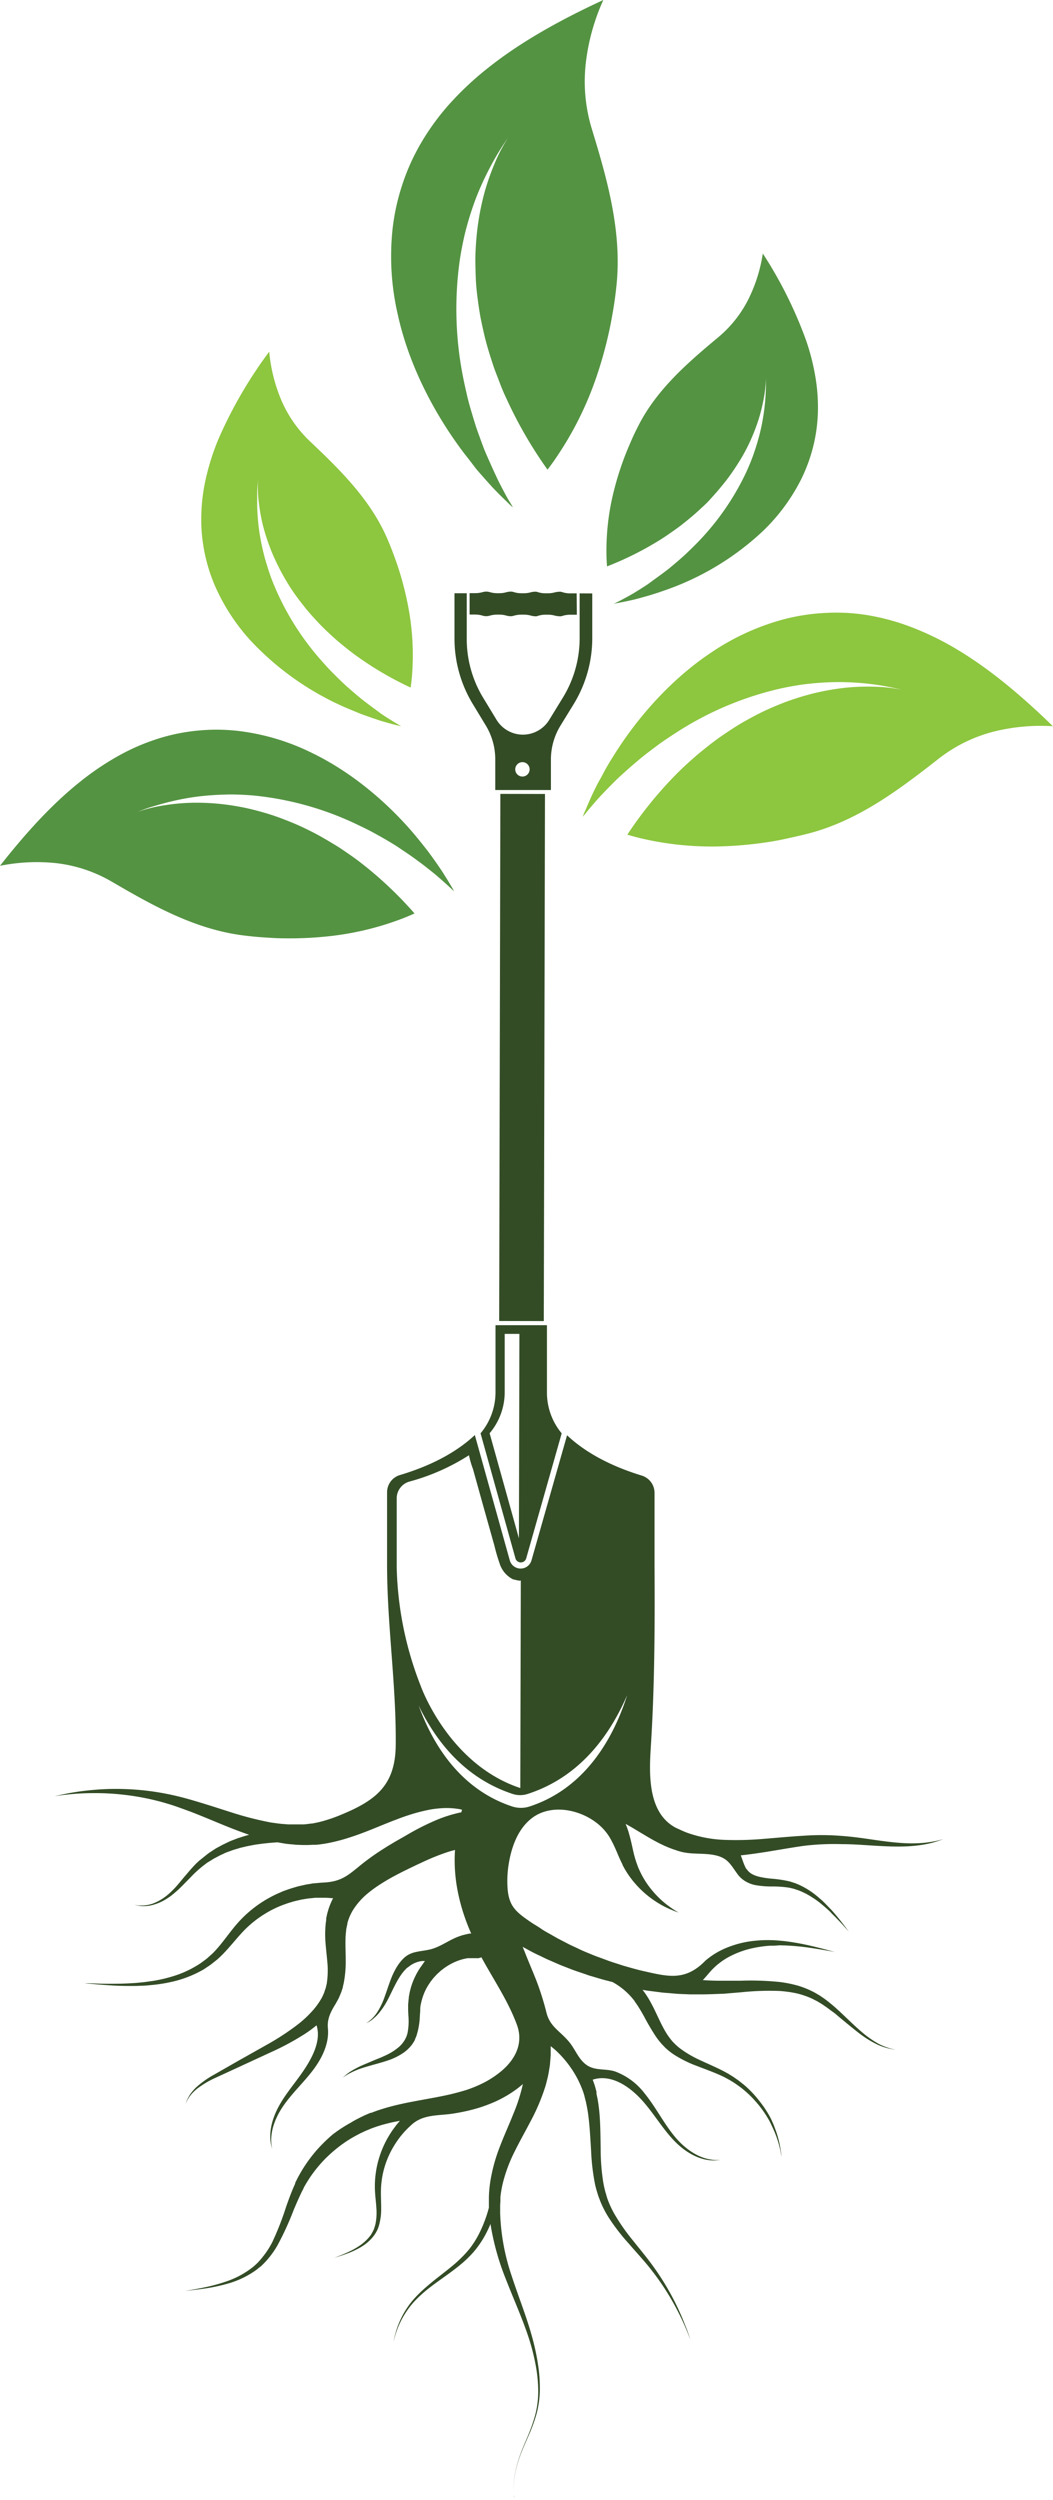 <svg xmlns="http://www.w3.org/2000/svg" viewBox="0 0 257.71 611.37"><defs><style>.cls-1{fill:#549342;}.cls-2{fill:#8dc63f;}.cls-3{fill:#334c26;}</style></defs><g id="Слой_2" data-name="Слой 2"><g id="Layer_1" data-name="Layer 1"><path class="cls-1" d="M125.55,124.07s-.13-.19-.35-.57l-1-1.67c-.4-.73-.89-1.62-1.43-2.67-.27-.53-.56-1.08-.86-1.68l-.9-1.93c-.63-1.36-1.29-2.85-2-4.46s-1.31-3.4-2-5.26c-.16-.46-.33-.93-.49-1.41s-.31-1-.46-1.47c-.31-1-.61-2-.9-3s-.59-2.09-.84-3.18-.51-2.21-.74-3.33a85.52,85.52,0,0,1-1.07-29.7c.19-1.3.42-2.59.68-3.88s.54-2.58.89-3.88a75.77,75.77,0,0,1,2.46-7.66,71.94,71.94,0,0,1,3.44-7.48c.65-1.23,1.33-2.44,2.06-3.64s1.52-2.39,2.35-3.57l.1-.16-.1.16a38.71,38.71,0,0,0-3.43,6.59,58.59,58.59,0,0,0-2.39,6.88,64.52,64.52,0,0,0-1.78,9.25c-.2,1.73-.34,3.57-.42,5.51s0,4,.07,6.09.34,4.34.67,6.65c.17,1.15.35,2.35.59,3.54s.51,2.4.8,3.65c.58,2.5,1.36,5,2.25,7.69.44,1.33,1,2.64,1.5,4s1.1,2.75,1.75,4.12a105.13,105.13,0,0,0,10,17.26c.69-.91,1.37-1.83,2-2.77a81.85,81.85,0,0,0,10-20,100.3,100.3,0,0,0,3.06-11c.42-1.87.75-3.73,1.07-5.65s.56-3.82.76-5.73c1.35-13.26-2.34-26.07-6.09-38.33A39.7,39.7,0,0,1,143.42,15a51.43,51.43,0,0,1,4.24-15C136.6,5.1,127.37,10.39,120,16.17a76.25,76.25,0,0,0-9.76,9,59.17,59.17,0,0,0-7.13,9.69A54.49,54.49,0,0,0,100.45,40c-.76,1.71-1.43,3.43-2,5.18a53.35,53.35,0,0,0-2.35,10.61,63.12,63.12,0,0,0,1.25,21.13c3,13.69,10.06,25.86,16.41,34.16.79,1,1.57,2,2.32,3s1.5,1.79,2.2,2.59,1.38,1.56,2,2.24,1.23,1.29,1.77,1.84c1.09,1.1,2,1.95,2.57,2.52S125.55,124.07,125.55,124.07Z"/><path class="cls-2" d="M142.66,199.75s.12-.18.38-.49.63-.79,1.13-1.38,1.11-1.31,1.84-2.14c.37-.41.75-.84,1.18-1.3l1.37-1.43c1-1,2-2.06,3.22-3.18s2.51-2.27,3.91-3.45l1.06-.9,1.12-.89c.76-.6,1.55-1.19,2.35-1.79s1.62-1.21,2.48-1.79,1.75-1.17,2.65-1.75a79.33,79.33,0,0,1,25.42-10.82c1.19-.27,2.39-.5,3.59-.71s2.42-.38,3.66-.51a68.83,68.83,0,0,1,7.47-.41,65.74,65.74,0,0,1,7.65.48c1.27.16,2.55.35,3.84.59s2.58.52,3.88.84l.17,0-.17,0a36.57,36.57,0,0,0-6.87-.78,52.74,52.74,0,0,0-6.76.22,59.49,59.49,0,0,0-8.62,1.53c-1.57.41-3.21.89-4.93,1.48s-3.43,1.28-5.25,2.08-3.66,1.74-5.56,2.8c-.94.53-1.92,1.08-2.87,1.69s-1.92,1.24-2.9,1.91c-2,1.34-3.91,2.86-5.93,4.51-1,.83-2,1.72-3,2.63s-2,1.88-3,2.89a98,98,0,0,0-11.64,14.44c1,.3,2,.58,3.08.84a76,76,0,0,0,20.66,2,94.73,94.73,0,0,0,10.56-1c1.77-.26,3.49-.6,5.26-1s3.5-.78,5.23-1.24c12-3.24,21.85-10.71,31.25-18.05a36.67,36.67,0,0,1,13.71-6.77,47.75,47.75,0,0,1,14.4-1.3c-8.11-7.91-15.77-14.16-23.25-18.65a70.63,70.63,0,0,0-11.09-5.47,55.41,55.41,0,0,0-10.79-3,48.45,48.45,0,0,0-5.28-.59,49.56,49.56,0,0,0-5.17,0,50.18,50.18,0,0,0-10,1.49,58.67,58.67,0,0,0-17.92,8.12c-10.87,7.2-19.1,17.34-24.19,25.62q-1,1.56-1.8,3c-.55,1-1,1.9-1.51,2.78s-.9,1.71-1.28,2.48-.71,1.5-1,2.15c-.59,1.31-1,2.35-1.33,3.06S142.66,199.75,142.66,199.75Z"/><path class="cls-1" d="M111.13,218s-.14-.15-.42-.41l-1.24-1.16c-.55-.49-1.22-1.09-2-1.77-.39-.34-.81-.71-1.27-1.08l-1.47-1.17c-1-.81-2.19-1.68-3.44-2.59S98.63,208,97.17,207l-1.12-.7-1.17-.7c-.79-.46-1.6-.93-2.44-1.39s-1.67-.93-2.56-1.37-1.79-.88-2.71-1.31a75.75,75.75,0,0,0-25.31-7c-1.15-.09-2.31-.16-3.47-.2s-2.33-.06-3.51,0a67.68,67.68,0,0,0-7.09.55,63.8,63.8,0,0,0-7.13,1.43c-1.19.31-2.37.66-3.54,1s-2.37.82-3.55,1.29l-.16.06.16-.06a34.38,34.38,0,0,1,6.36-1.61,49.45,49.45,0,0,1,6.4-.65,55.71,55.71,0,0,1,8.31.35c1.53.18,3.14.43,4.82.76s3.4.78,5.22,1.3,3.66,1.17,5.58,1.93c.95.38,1.95.78,2.92,1.22s2,.93,3,1.44c2,1,4,2.19,6.15,3.49,1.06.65,2.08,1.37,3.14,2.1s2.14,1.51,3.19,2.34a93.86,93.86,0,0,1,12.79,12.12c-.92.41-1.85.81-2.79,1.18a71.89,71.89,0,0,1-19.2,4.5,88.68,88.68,0,0,1-10.07.4c-1.7,0-3.36-.13-5.07-.24s-3.4-.29-5.09-.51c-11.67-1.54-21.93-7.31-31.7-13a34.83,34.83,0,0,0-13.77-4.63A45.38,45.38,0,0,0,0,211.74c6.64-8.47,13.05-15.33,19.53-20.5a67.72,67.72,0,0,1,9.75-6.56,52.23,52.23,0,0,1,9.78-4.15A46.82,46.82,0,0,1,44,179.3a47.67,47.67,0,0,1,4.86-.67,46.49,46.49,0,0,1,9.59.14,55.47,55.47,0,0,1,17.91,5.37c11.15,5.4,20.18,13.9,26,21.05.73.9,1.42,1.77,2.07,2.6s1.23,1.65,1.78,2.42,1.06,1.5,1.52,2.18.86,1.31,1.22,1.89c.73,1.16,1.28,2.08,1.65,2.72S111.13,218,111.13,218Z"/><path class="cls-1" d="M150.17,147.7l.44-.22,1.26-.64c.55-.29,1.21-.65,2-1.08l1.21-.69,1.34-.83c.93-.58,2-1.24,3-2s2.19-1.57,3.34-2.46l.88-.67.88-.73c.59-.49,1.19-1,1.79-1.52s1.2-1.05,1.8-1.63,1.21-1.15,1.81-1.76a63.36,63.36,0,0,0,12.68-17.92c.4-.88.79-1.78,1.15-2.68s.7-1.81,1-2.76a52.68,52.68,0,0,0,1.58-5.73,54.24,54.24,0,0,0,.91-6c.09-1,.15-2,.19-3.08s0-2.1,0-3.16v0a28.15,28.15,0,0,1-.54,5.47,43,43,0,0,1-1.31,5.21,47.9,47.9,0,0,1-2.64,6.45c-.58,1.15-1.23,2.34-2,3.57s-1.58,2.46-2.51,3.73-2,2.55-3.1,3.85c-.58.64-1.17,1.31-1.8,2s-1.29,1.28-2,1.93c-1.37,1.31-2.88,2.56-4.5,3.84-.81.65-1.67,1.25-2.55,1.87s-1.79,1.25-2.75,1.85a78.1,78.1,0,0,1-13.17,6.61c-.06-.84-.11-1.68-.13-2.53a59.81,59.81,0,0,1,1.92-16.38,73.44,73.44,0,0,1,2.55-8c.51-1.33,1.06-2.61,1.63-3.93s1.2-2.59,1.85-3.85c4.53-8.74,12-15.17,19.27-21.24A29.07,29.07,0,0,0,183.25,73a37.89,37.89,0,0,0,3.44-11,103.43,103.43,0,0,1,10.58,21.21,55.31,55.31,0,0,1,2.38,9.53,44.22,44.22,0,0,1,.49,8.88,40.89,40.89,0,0,1-.43,4.2c-.22,1.36-.5,2.7-.85,4a40.09,40.09,0,0,1-2.84,7.51,46.57,46.57,0,0,1-9.32,12.56,67,67,0,0,1-24,14.48c-.91.32-1.79.62-2.64.89s-1.65.5-2.41.71-1.47.41-2.14.58-1.28.3-1.84.42c-1.11.24-2,.41-2.6.52S150.17,147.7,150.17,147.7Z"/><path class="cls-2" d="M98.25,177.63a4,4,0,0,1-.45-.25l-1.27-.75c-.55-.34-1.22-.76-2-1.25l-1.22-.8-1.34-1c-.93-.68-1.94-1.43-3-2.25s-2.18-1.78-3.32-2.78l-.87-.76-.87-.81c-.58-.55-1.17-1.12-1.76-1.71s-1.18-1.17-1.77-1.81-1.18-1.29-1.76-1.95a65.86,65.86,0,0,1-12-19.52c-.36-.94-.7-1.89-1-2.86s-.61-1.93-.88-2.94a58.86,58.86,0,0,1-1.26-6.07,55.32,55.32,0,0,1-.54-6.33c0-1.07,0-2.14,0-3.22s.11-2.19.22-3.29v0a29.38,29.38,0,0,0,.2,5.72,45.57,45.57,0,0,0,1,5.53,50.24,50.24,0,0,0,2.32,6.88c.53,1.24,1.13,2.52,1.82,3.85S70,142,70.86,143.37s1.88,2.78,3,4.21c.55.7,1.13,1.44,1.74,2.15s1.26,1.42,1.93,2.14c1.34,1.46,2.82,2.86,4.43,4.3.8.73,1.65,1.41,2.53,2.12s1.78,1.42,2.74,2.1a81,81,0,0,0,13.27,7.76c.13-.87.23-1.75.31-2.63a63.08,63.08,0,0,0-.91-17.19,76.65,76.65,0,0,0-2.13-8.54c-.44-1.41-.92-2.79-1.44-4.19s-1.07-2.78-1.67-4.14c-4.13-9.4-11.48-16.6-18.66-23.4a30.32,30.32,0,0,1-7.24-10.41A39.67,39.67,0,0,1,65.89,86a107.88,107.88,0,0,0-12.43,21.38,58.82,58.82,0,0,0-3.11,9.77,44.69,44.69,0,0,0-1.09,9.21,40.08,40.08,0,0,0,.16,4.41c.14,1.43.35,2.85.62,4.24a41.56,41.56,0,0,0,2.46,8,48.77,48.77,0,0,0,8.88,13.7,69.93,69.93,0,0,0,24,16.67l2.68,1.11c.86.33,1.69.62,2.47.89s1.51.52,2.19.75,1.32.39,1.89.56c1.14.32,2,.56,2.68.71S98.25,177.63,98.25,177.63Z"/><path class="cls-3" d="M141.13,145.11h-1.76a6.36,6.36,0,0,1-1.88-.34,1.42,1.42,0,0,0-.46-.06,5.55,5.55,0,0,0-1.33.18,6.3,6.3,0,0,1-1.56.2h-.78a6,6,0,0,1-1.88-.33,1.42,1.42,0,0,0-.46-.06,4.41,4.41,0,0,0-1.11.15,6.13,6.13,0,0,1-1.71.23h-.61a6.11,6.11,0,0,1-1.94-.31,2.41,2.41,0,0,0-.64-.09,4.44,4.44,0,0,0-1.11.16,6.13,6.13,0,0,1-1.71.23h-.5a6.42,6.42,0,0,1-1.85-.27,3,3,0,0,0-1.68,0,6.78,6.78,0,0,1-1.85.26h-1.38v5.23h1.38a6.85,6.85,0,0,1,1.85.28,2.84,2.84,0,0,0,.84.12,2.94,2.94,0,0,0,.84-.12,6.39,6.39,0,0,1,1.84-.26h.51a6.18,6.18,0,0,1,1.71.23,4,4,0,0,0,1.11.16,2,2,0,0,0,.63-.09,6.77,6.77,0,0,1,2-.29h.61a6.19,6.19,0,0,1,1.71.24,4.38,4.38,0,0,0,1.11.16,1.32,1.32,0,0,0,.45-.06,6.06,6.06,0,0,1,1.89-.33h.78a6.3,6.3,0,0,1,1.56.21,5.55,5.55,0,0,0,1.33.18,1.32,1.32,0,0,0,.45-.06,6.35,6.35,0,0,1,1.89-.32h1.76Z"/><path class="cls-3" d="M141.86,145.11l0,11a27.78,27.78,0,0,1-4.12,14.52l-3.33,5.43a7.55,7.55,0,0,1-12.87,0l-3.31-5.45a27.68,27.68,0,0,1-4-14.53l0-11h-3l0,11a30.84,30.84,0,0,0,4.49,16.11l3.16,5.21a16,16,0,0,1,2.33,8.36l0,7.45,13.62,0,0-7.45a15.89,15.89,0,0,1,2.37-8.35l3.19-5.19a30.9,30.9,0,0,0,4.56-16.09l0-11Zm-14,44.8a1.76,1.76,0,1,1,1.76-1.75A1.76,1.76,0,0,1,127.91,189.91Z"/><rect class="cls-3" x="122.29" y="194.17" width="10.92" height="128.91" transform="translate(0.61 -0.3) rotate(0.13)"/><path class="cls-3" d="M128.78,381.12l8.69-30.59a15.55,15.55,0,0,1-3.61-10l0-16.45-12.59,0,0,16.45a15.63,15.63,0,0,1-3.66,10l8.55,30.62A1.37,1.37,0,0,0,128.78,381.12Zm-5.26-40.62s0-9.82,0-14.29h3.6l-.12,50c-2.41-8.66-7.17-25.7-7.17-25.7A15.53,15.53,0,0,0,123.52,340.5Z"/><path class="cls-3" d="M229.72,450.07c-.38.12-.86.19-1.42.3s-1.21.19-1.94.28a33,33,0,0,1-5.27.09c-2-.11-4.33-.39-6.83-.75s-5.2-.78-8.17-1a62.1,62.1,0,0,0-9.27-.06c-3.2.18-6.47.5-9.75.76a78.75,78.75,0,0,1-9.81.26,30.58,30.58,0,0,1-9.14-1.76l-.26-.1-.24-.1-.49-.21-.24-.1-.28-.13-.56-.26-.28-.13s.1,0,0,0l0,0-.06,0-.12-.07-.48-.25c-6.61-3.77-6.24-13.05-5.83-19.61.94-14.74,1-29.64.91-44.4l0-17.74a4.42,4.42,0,0,0-3.13-4.23c-9.28-2.83-14.93-6.69-18.28-9.86l-8.7,30.58a2.76,2.76,0,0,1-5.32,0l-8.55-30.63c-3.37,3.16-9,7-18.33,9.78a4.4,4.4,0,0,0-3.15,4.22s0,17.67,0,17.73c0,14.71,2.27,29.42,2.12,44.1-.1,9.79-4.8,13.48-13.3,17a38.23,38.23,0,0,1-4.17,1.48c-.71.21-1.43.39-2.15.53l-.55.11-.27.05h-.07c.2,0,0,0,.07,0h0l-.15,0-1.22.15-.62.07-.55,0-1.07,0c-.35,0-.75,0-1.13,0l-1.16,0c-.77-.07-1.55-.11-2.33-.21L67,445.8l-.59-.08-.59-.11a81.94,81.94,0,0,1-9.41-2.45c-3.12-1-6.21-2-9.26-2.89-1.52-.44-3-.84-4.54-1.19l-1.1-.24-1.12-.22c-.74-.15-1.47-.26-2.19-.38a62.91,62.91,0,0,0-8.17-.73,59.85,59.85,0,0,0-6.89.2c-2.05.17-3.82.4-5.26.65-.73.11-1.37.24-1.93.35s-1,.21-1.41.3l-1.17.26,1.19-.17c.38-.06.86-.12,1.43-.18s1.21-.14,1.94-.19c1.45-.13,3.22-.21,5.24-.21a59.69,59.69,0,0,1,6.77.36,61.37,61.37,0,0,1,7.87,1.36c.69.17,1.38.34,2.07.54l1,.29,1.08.33c1.4.44,2.84,1,4.28,1.51,2.9,1.09,5.86,2.37,8.94,3.62,1.88.76,3.81,1.5,5.79,2.18-.55.15-1.12.3-1.68.49l-1.12.36-1.12.43c-.75.27-1.48.63-2.22,1-.37.15-.72.37-1.08.56s-.72.37-1.07.59l-1,.66-.51.33-.49.37L48.81,455l0,0a18.92,18.92,0,0,0-1.68,1.67c-.53.57-1,1.14-1.49,1.71-1,1.14-1.84,2.24-2.74,3.22-.45.48-.91.94-1.36,1.35l-.36.32-.34.28c-.23.19-.47.36-.7.53a12.12,12.12,0,0,1-2.78,1.47A8.76,8.76,0,0,1,35,466c-.34,0-.64,0-.9,0l-.67-.08-.55-.12.54.16.66.13a6.27,6.27,0,0,0,.92.07,8.39,8.39,0,0,0,2.48-.32,12.07,12.07,0,0,0,3-1.29c.26-.16.52-.32.78-.5l.4-.27.37-.28c.52-.41,1-.84,1.53-1.3,1-.93,2-2,3-3a27.38,27.38,0,0,1,3.28-3l.89-.68,1-.6.47-.3c.16-.1.34-.18.5-.27l1-.53c.33-.18.69-.31,1-.47s.68-.32,1-.43c.71-.25,1.4-.53,2.12-.72l1.06-.32,1.08-.25c.7-.18,1.42-.29,2.12-.43s1.39-.2,2.07-.31l2-.21,1.76-.13c.69.13,1.38.24,2.08.36l1.33.14c.45,0,.87.11,1.35.11l1.4.05c.23,0,.49,0,.69,0l.62,0,1.23-.05h.19l.14,0h.09l.33,0,.67-.07c.89-.11,1.76-.24,2.62-.42a43.34,43.34,0,0,0,4.93-1.31c3.16-1,6-2.23,8.66-3.3l1.93-.77,1-.37.48-.19.44-.16c1.2-.44,2.36-.82,3.47-1.14s2.18-.57,3.18-.78,1.94-.33,2.81-.4a18.67,18.67,0,0,1,4.34.1,9.63,9.63,0,0,1,1.16.22c0,.22-.11.44-.17.68l-.19,0a32.73,32.73,0,0,0-5.81,1.82,60.35,60.35,0,0,0-6.61,3.28l-1.73,1-1.76,1-1.84,1.1c-.63.4-1.26.79-1.9,1.21-1.27.82-2.57,1.75-3.88,2.75-3.82,3-5.26,4.84-10.41,5l-.57.05-1.21.11c-.41,0-.82.12-1.25.18s-.87.13-1.31.24l-1.34.3c-.46.12-.91.26-1.38.4s-.93.29-1.4.46-1,.33-1.43.55a29.07,29.07,0,0,0-10.78,7.69c-1.54,1.77-2.85,3.64-4.27,5.36-.35.43-.72.84-1.09,1.25-.18.2-.37.4-.56.59l-.15.15,0,0,0,0h0l-.08.07-.31.28c-.43.37-.85.78-1.28,1.11l-1.28.94A26,26,0,0,1,43.28,483a36.68,36.68,0,0,1-5.87,1.45c-1,.13-1.89.28-2.8.36l-1.34.13-1.3.08c-1.69.1-3.25.12-4.64.12s-2.59,0-3.58-.05L21.44,485l-.82,0,.82.08c.53.05,1.31.13,2.3.21s2.2.17,3.58.26,3,.13,4.67.13H33.3l1.37-.06c.92,0,1.88-.12,2.86-.21a37.14,37.14,0,0,0,6.13-1.15,28,28,0,0,0,6.22-2.65l1.49-1c.48-.34.9-.7,1.35-1.05l.33-.26.09-.07.11-.1.17-.15.65-.61c.42-.41.83-.83,1.22-1.26,1.59-1.72,3-3.52,4.5-5.06a26.43,26.43,0,0,1,4.9-3.92,25.38,25.38,0,0,1,5.25-2.51,13.26,13.26,0,0,1,1.31-.42,12.18,12.18,0,0,1,1.28-.35l1.24-.29,1.22-.2c.39-.08.79-.1,1.17-.14s.75-.09,1.12-.11l1.06,0h1a16.73,16.73,0,0,1,1.81.1l.37,0a17.19,17.19,0,0,0-1.61,4.58l-.08.36v.05a1,1,0,0,1,0,.12v.08l0,.16-.09.62c-.05.47-.11,1.05-.12,1.52a25.6,25.6,0,0,0,0,2.78c.11,1.8.33,3.49.47,5.12a22.14,22.14,0,0,1,0,4.6l-.08.54v.1s0,.12,0-.07l0,.16-.07.3-.15.62-.07.3c0,.1-.06.17-.08.25-.12.31-.21.62-.34,1l-.45,1A17.54,17.54,0,0,1,76.25,492a25.92,25.92,0,0,1-3.36,3.09A61.79,61.79,0,0,1,65.4,500l-7.11,4-6,3.43a22.57,22.57,0,0,0-4.38,3.14,12.78,12.78,0,0,0-1.31,1.52,9.49,9.49,0,0,0-.73,1.28l-.21.48-.12.37-.09.29.12-.28.14-.35c.08-.14.16-.29.25-.47a9.2,9.2,0,0,1,.82-1.18,12,12,0,0,1,1.39-1.36,22.52,22.52,0,0,1,4.51-2.7l6.27-2.89,7.43-3.43a64.28,64.28,0,0,0,8.19-4.42,28.7,28.7,0,0,0,2.9-2.13l.06.22c1.1,3.8-1.36,8.13-3.43,11.14s-4.36,5.58-6,8.69-2.6,6.85-1.47,10.2c-.86-3.66.61-7.5,2.74-10.58s4.91-5.65,7.18-8.63,4.06-6.61,3.7-10.34c-.22-2.23.69-4,1.82-5.83l.69-1.23c.22-.43.41-.91.61-1.37,0-.12.11-.24.15-.35l.09-.3.2-.6.1-.3,0-.15.07-.27.16-.71a27,27,0,0,0,.47-5.51c0-1.77-.09-3.45-.05-5,0-.78.07-1.54.16-2.26,0-.37.1-.63.16-1l.14-.61,0-.16,0-.07s0-.12,0,0v0l.08-.24a11.92,11.92,0,0,1,1.76-3.62,17.21,17.21,0,0,1,2.75-3.05A29.47,29.47,0,0,1,93,460.86c1.18-.76,2.37-1.47,3.59-2.11.61-.33,1.22-.64,1.82-.95l1.81-.89,1.79-.86,1.71-.79a53,53,0,0,1,6-2.38c.57-.18,1.12-.33,1.64-.46-.07,1-.1,2-.08,3.09a39.18,39.18,0,0,0,.63,6.43,46.41,46.41,0,0,0,1.74,6.66c.48,1.43,1.05,2.85,1.67,4.27l-.21,0-.22,0-.28.06-.63.14-.68.17c-.24.06-.45.14-.69.22-2.59.84-4.72,2.67-7.37,3.29s-4.83.34-6.78,2.5l-.23.24-.12.14-.09.12-.38.49c-.13.18-.26.37-.37.55a4.53,4.53,0,0,0-.34.55,18.17,18.17,0,0,0-1.12,2.31c-.63,1.56-1.1,3.13-1.63,4.55A17.86,17.86,0,0,1,92.39,492a9.94,9.94,0,0,1-1,1.31,8.85,8.85,0,0,1-.92.87,5.33,5.33,0,0,1-.67.48l-.24.16.26-.13a6.25,6.25,0,0,0,.73-.39,8,8,0,0,0,1-.78,9.82,9.82,0,0,0,1.2-1.21,18.76,18.76,0,0,0,2.31-3.58c.71-1.38,1.38-2.88,2.16-4.26a16.52,16.52,0,0,1,1.25-1.94l.35-.43c.12-.14.23-.27.35-.39s.25-.26.39-.4l.1-.1h0s0,0,0,0l0,0,.05,0L100,481a6.4,6.4,0,0,1,3.14-1.4,4.42,4.42,0,0,1,.87,0l-.18.21-.7,1a12.13,12.13,0,0,0-.67,1c-.21.35-.43.7-.61,1.08a16.79,16.79,0,0,0-1.68,4.85l-.12.65c0,.21,0,.43-.07.65,0,.44-.09.89-.09,1.31v.64c0,.22,0,.42,0,.63l.05,1.21a15.35,15.35,0,0,1-.2,4.35,3.36,3.36,0,0,1-.14.48l-.06.2-.11.27c0,.09-.08.19-.12.26l-.1.2-.1.21-.13.21a7.08,7.08,0,0,1-1.27,1.52,13.85,13.85,0,0,1-3.41,2.16c-1.2.57-2.4,1-3.5,1.48s-2.12.88-3,1.31a22.51,22.51,0,0,0-2.2,1.24,12.42,12.42,0,0,0-1.29,1l-.43.39.47-.33a11.82,11.82,0,0,1,1.38-.81,19.63,19.63,0,0,1,2.28-1c.9-.32,1.94-.62,3.08-.94s2.39-.65,3.71-1.09a15.3,15.3,0,0,0,4.06-2,9.15,9.15,0,0,0,1.83-1.75l.21-.26.06-.1.32-.49c.06-.09.1-.17.15-.26l.14-.25,0,0v0l0-.06,0-.07.07-.16c.1-.2.19-.41.27-.62a18,18,0,0,0,.85-5l.09-1.17c0-.19,0-.39,0-.55s0-.35.07-.56c0-.36.13-.69.19-1a4.05,4.05,0,0,1,.12-.5l.15-.5a13.12,13.12,0,0,1,1.75-3.63,9.2,9.2,0,0,1,.57-.78,7.27,7.27,0,0,1,.61-.74l.63-.68.67-.61a6.73,6.73,0,0,1,.67-.55c.24-.18.45-.36.68-.51a15.52,15.52,0,0,1,1.36-.83l.66-.34.65-.28a11.82,11.82,0,0,1,1.21-.43,8.51,8.51,0,0,1,1.08-.27c.16,0,.33-.09.47-.1l.39,0,.34,0,.16,0h.19l.69,0,.56,0a2,2,0,0,0,.34,0,3.17,3.17,0,0,0,.76-.22c.63,1.16,1.28,2.3,1.94,3.43,2.46,4.24,5,8.38,6.72,13,1.63,4.34-.13,8.24-3.6,11.25a23.25,23.25,0,0,1-5.36,3.42,31.7,31.7,0,0,1-3.49,1.38l-1,.29-1,.28-1,.26c-.34.08-.67.17-1,.24-2.83.65-5.93,1.15-9.21,1.78-1.63.31-3.31.67-5,1.11-.85.22-1.7.47-2.55.74-.43.14-.85.27-1.28.43l-.64.24-.31.12-.16.06-.13,0-.07,0-1.19.51c-.4.17-.85.4-1.26.6s-.83.42-1.24.64l-.6.33-.59.36A34.44,34.44,0,0,0,81.42,522a38.43,38.43,0,0,0-3.92,3.84,35.57,35.57,0,0,0-3.24,4.35c-.49.76-.92,1.54-1.35,2.32l-.6,1.19-.07.15,0,.09,0,.08-.13.29-.26.58c-.69,1.61-1.27,3.21-1.82,4.77a70.6,70.6,0,0,1-3.42,8.73A20.81,20.81,0,0,1,64.25,552a17.71,17.71,0,0,1-1.33,1.51l0,0s0,0,0,0l0,0-.1.08-.18.18-.38.34a8.1,8.1,0,0,1-.74.6,21.39,21.39,0,0,1-6.19,3.25,42.92,42.92,0,0,1-5.3,1.44c-1.49.31-2.68.51-3.48.66l-1.24.21,1.25-.14c.81-.1,2-.23,3.52-.45a42.63,42.63,0,0,0,5.43-1.14,22.22,22.22,0,0,0,6.62-3c.28-.2.59-.39.84-.61l.39-.32.2-.16.1-.08.05,0,0,0,0,0a20,20,0,0,0,1.52-1.53,22,22,0,0,0,2.65-3.67,72.57,72.57,0,0,0,4-8.72c.63-1.51,1.29-3,2-4.48l.3-.57.14-.28,0-.07,0,0h0l.07-.14.62-1.06c.44-.7.87-1.4,1.36-2.07a33.29,33.29,0,0,1,3.21-3.82,34.71,34.71,0,0,1,3.78-3.28A30.27,30.27,0,0,1,87.66,522l.55-.29.56-.26c.37-.18.74-.36,1.11-.5s.71-.31,1.11-.46l1.21-.43,1.13-.35c.38-.12.78-.21,1.17-.32.79-.2,1.57-.39,2.37-.54l1-.19-.79.93c-.3.4-.62.82-.94,1.26a25.41,25.41,0,0,0-1.8,3,23.73,23.73,0,0,0-1.48,3.63,23.29,23.29,0,0,0-.91,4.08,23.59,23.59,0,0,0-.18,4.29c.08,1.43.26,2.8.34,4.14a14,14,0,0,1-.21,3.86,8.13,8.13,0,0,1-.25.88l-.08.21,0,.09-.05.11c-.07.14-.13.29-.2.43s-.28.51-.42.77-.33.48-.51.7a10.92,10.92,0,0,1-2.42,2.18,18.53,18.53,0,0,1-2.44,1.39c-.76.36-1.43.65-2,.88-1.12.45-1.77.68-1.77.68s.66-.19,1.82-.56c.57-.19,1.27-.44,2.06-.75a20.59,20.59,0,0,0,2.57-1.25,11.54,11.54,0,0,0,2.69-2.13c.21-.22.4-.48.6-.72A9.59,9.59,0,0,0,92,546l.23-.42.06-.1a.53.53,0,0,1,.06-.13l.1-.24a7.65,7.65,0,0,0,.34-1,14.66,14.66,0,0,0,.5-4.13c0-1.39-.08-2.79-.06-4.14a21.58,21.58,0,0,1,1.51-7.67A21.38,21.38,0,0,1,96.3,525a23.8,23.8,0,0,1,1.81-2.64c.31-.38.62-.73.91-1.07l.89-.91.82-.76c2.94-2.67,6.75-2.15,10.38-2.76.75-.12,1.59-.28,2.29-.42l1.11-.24,1.11-.28a33.47,33.47,0,0,0,4.21-1.38,28.59,28.59,0,0,0,6.92-3.87c.43-.33.83-.67,1.22-1a42.67,42.67,0,0,1-2.38,7.4c-1,2.55-2.2,5.13-3.21,7.79a41.56,41.56,0,0,0-2.32,8.26,29.11,29.11,0,0,0-.41,4.25l0,.53v1.59c0,.14,0,.28,0,.42a32.71,32.71,0,0,1-2.38,6.31,22.49,22.49,0,0,1-2.37,3.75l-.71.84c-.28.3-.55.6-.83.89l-.83.82-.86.8c-2.36,2.07-5,3.91-7.24,5.88a31.87,31.87,0,0,0-3.1,3,20.79,20.79,0,0,0-2.29,3.14,21.34,21.34,0,0,0-2.26,5.32c-.19.68-.3,1.21-.37,1.58s-.1.56-.1.56l.12-.55c.09-.37.23-.9.44-1.56a21.13,21.13,0,0,1,2.46-5.17,20.3,20.3,0,0,1,2.38-3,31.53,31.53,0,0,1,3.16-2.84c2.32-1.84,5-3.55,7.5-5.58l.93-.77.9-.82.91-.91c.26-.27.51-.55.76-.82a24,24,0,0,0,2.72-3.89,27.81,27.81,0,0,0,1.45-3,62.06,62.06,0,0,0,3.7,13.34c1.9,4.9,4,9.52,5.53,14.12a52.26,52.26,0,0,1,1.78,6.81,35,35,0,0,1,.67,6.57,22.61,22.61,0,0,1-.77,6,41.93,41.93,0,0,1-1.83,5.16c-.66,1.58-1.3,3-1.8,4.42a30.06,30.06,0,0,0-1.12,3.88,18.82,18.82,0,0,0-.43,5.63c0,.16,0,.32,0,.46s0,.28.06.4.07.46.11.62c0-.16-.07-.37-.11-.62a3.55,3.55,0,0,0-.06-.4c0-.14,0-.3,0-.46a18.7,18.7,0,0,1,.46-5.63,29.28,29.28,0,0,1,1.16-3.86c.51-1.37,1.17-2.82,1.85-4.39a40.44,40.44,0,0,0,1.94-5.15,23.67,23.67,0,0,0,.94-6.1,37.37,37.37,0,0,0-.48-6.67,57.38,57.38,0,0,0-1.55-7c-1.32-4.71-3.25-9.48-4.85-14.4a52.79,52.79,0,0,1-2.83-15.33c0-.65,0-1.3,0-2l.06-1,0-.48,0-.48a26.47,26.47,0,0,1,.68-3.78,36.77,36.77,0,0,1,2.77-7.31c1.18-2.41,2.55-4.81,3.88-7.36a49.76,49.76,0,0,0,3.54-8.23c.26-.72.42-1.49.62-2.25a22.25,22.25,0,0,0,.45-2.3c.06-.39.15-.78.18-1.17l.1-1.17.09-1.18c0-.39,0-.79,0-1.18s0-.66,0-1c.39.31.79.65,1.2,1a25.8,25.8,0,0,1,3.52,4,24.52,24.52,0,0,1,3,5.58c.22.52.37,1.07.55,1.62l0,0v0l0,.11.06.22.12.45c.07.3.17.62.22.9.24,1.13.46,2.36.6,3.63.31,2.53.43,5.21.61,8a53.62,53.62,0,0,0,1,8.43l.25,1,.3,1,.16.52c.05.17.12.34.18.51l.38,1a25.32,25.32,0,0,0,1.95,3.81,49.36,49.36,0,0,0,5,6.5c1.72,2,3.43,3.84,4.92,5.68a63.85,63.85,0,0,1,3.94,5.43,64.66,64.66,0,0,1,4.78,8.86c.49,1.12.85,2,1.09,2.62l.35.94-.31-1c-.21-.62-.53-1.52-1-2.66a63.74,63.74,0,0,0-4.41-9.13,64.78,64.78,0,0,0-3.74-5.67c-1.43-1.95-3.06-3.89-4.68-5.93a48.33,48.33,0,0,1-4.52-6.51,24.46,24.46,0,0,1-1.66-3.64l-.3-1c0-.16-.11-.32-.15-.48l-.12-.49-.24-1-.19-1a52.34,52.34,0,0,1-.63-8.13c-.05-2.73-.05-5.46-.25-8.14a39.52,39.52,0,0,0-.49-4c-.06-.33-.13-.62-.19-.93l-.1-.46,0-.22,0-.12,0-.1,0-.06c-.18-.62-.32-1.25-.53-1.85l-.39-1.09.4-.12c4.62-1.22,9.14,2.24,12,5.53,2.74,3.13,4.84,6.8,7.77,9.76s7,5.21,11.1,4.42c-4.29.46-8.34-2.27-11.11-5.58s-4.71-7.28-7.44-10.63a16.21,16.21,0,0,0-7.27-5.4c-2.43-.78-5-.06-7.14-1.72-1.8-1.38-2.54-3.55-3.91-5.28-2.27-2.87-4.86-3.81-5.74-7.46a68.44,68.44,0,0,0-2.54-8c-1-2.49-2-4.82-2.85-7-.14-.34-.28-.68-.41-1l1.35.73c.9.51,1.89,1,2.93,1.48l1.61.78,1.7.74c.59.25,1.17.52,1.78.77l1.88.73c1.26.51,2.6.95,4,1.42l1,.35,1.06.31,2.16.64c.73.21,1.48.38,2.23.58l.28.07.26.14a17.65,17.65,0,0,1,2.39,1.65,17.08,17.08,0,0,1,2.64,2.71l.16.2,0,0c0-.05,0,0,0,0v0l0,.06.08.12.35.48c.19.3.4.58.6.93.42.66.83,1.38,1.25,2.13a55.84,55.84,0,0,0,2.87,4.88,16.67,16.67,0,0,0,2,2.43l.14.15.07.07.06.07,0,0,.27.25.28.24.3.26.66.52.67.46a28.79,28.79,0,0,0,5.65,2.79c1.92.75,3.82,1.42,5.61,2.22l.66.31.31.14.33.18.65.35c.22.12.44.23.63.36.4.25.8.48,1.19.75l1.15.81a26.21,26.21,0,0,1,3.93,3.69,25.82,25.82,0,0,1,2.85,3.94c.41.64.71,1.3,1,1.91l.42.92c.13.3.27.59.37.88a25,25,0,0,1,1,3c.11.44.2.82.29,1.16l.15.87.13.72s0-.25-.08-.73c0-.24-.07-.53-.11-.88l-.21-1.18a26.09,26.09,0,0,0-.83-3.13c-.08-.3-.21-.6-.32-.91s-.25-.63-.37-1c-.3-.64-.57-1.34-.94-2A26.34,26.34,0,0,0,186,514a26.72,26.72,0,0,0-3.85-4.09L181,509c-.39-.31-.82-.59-1.24-.89-.21-.15-.42-.28-.63-.41l-.63-.39-.32-.2-.35-.19-.68-.37c-1.82-.95-3.72-1.75-5.54-2.6A27,27,0,0,1,166.5,501c-.18-.14-.37-.28-.54-.43l-.49-.43a2.77,2.77,0,0,1-.25-.24l-.27-.27-.26-.26-.19-.22a16,16,0,0,1-1.56-2.18c-.93-1.54-1.66-3.19-2.43-4.8-.38-.8-.77-1.59-1.19-2.35-.19-.38-.43-.78-.65-1.15-.11-.17-.22-.34-.32-.51l-.08-.12-.1-.15-.17-.26c-.25-.35-.49-.69-.74-1,.6.1,1.21.21,1.82.28l2.44.31c.82.12,1.64.16,2.47.23s1.65.16,2.48.19l2.5.1.62,0h1.88c1.67,0,3.33-.07,5-.14.85,0,1.63-.11,2.46-.17l2.42-.2a66.52,66.52,0,0,1,9.27-.33,28.37,28.37,0,0,1,4.3.58,20.13,20.13,0,0,1,3.88,1.33l.94.48c.32.15.57.33.86.49.56.32,1.1.71,1.63,1.07s1,.76,1.55,1.14,1,.77,1.45,1.17c1.89,1.55,3.61,3,5.23,4.23a25.13,25.13,0,0,0,4.44,2.7,14.93,14.93,0,0,0,3.18,1l1.17.18-1.15-.25a15.54,15.54,0,0,1-3.07-1.19,25.41,25.41,0,0,1-4.18-2.94c-1.51-1.28-3.11-2.86-4.91-4.55-.44-.43-.92-.85-1.39-1.28s-1-.86-1.52-1.28-1.06-.85-1.66-1.25c-.3-.19-.6-.43-.9-.6l-.9-.53a22,22,0,0,0-4.17-1.76,29.72,29.72,0,0,0-4.58-.93,69.8,69.8,0,0,0-9.61-.31l-2.41,0c-.79,0-1.64,0-2.41,0-1.46,0-2.92-.05-4.38-.15l.27-.3c.54-.59,1.08-1.25,1.66-1.9l.22-.24.11-.12,0,0,0,0h0l.07-.06.52-.52.26-.24.25-.22c.17-.15.35-.3.55-.45a16.68,16.68,0,0,1,2.6-1.7,22.62,22.62,0,0,1,6.52-2.23,28.52,28.52,0,0,1,3.54-.44c.61,0,1.19,0,1.77-.06s1.16,0,1.73,0a58.58,58.58,0,0,1,6.22.59c1.81.26,3.32.53,4.38.71l1.66.3-1.63-.43c-1-.28-2.52-.67-4.32-1.09a61.06,61.06,0,0,0-6.23-1.12c-.58-.07-1.17-.12-1.77-.17s-1.23-.08-1.82-.09a29.7,29.7,0,0,0-3.76.15,24.45,24.45,0,0,0-7.25,1.83,19.15,19.15,0,0,0-3.11,1.67c-.23.15-.47.32-.7.49s-.47.35-.65.5l-.57.47-.07.06h0l0,.05,0,0-.14.13-.27.25c-4.65,4.37-8.8,3.27-14.43,2-1.5-.33-3-.76-4.4-1.16-.72-.19-1.42-.44-2.11-.66s-1.39-.44-2.07-.68l-2-.74-1-.36-1-.39c-1.26-.53-2.49-1-3.64-1.59l-1.71-.79c-.56-.27-1.09-.56-1.62-.83l-1.55-.8-1.44-.82c-.94-.54-1.84-1-2.64-1.56s-1.59-1-2.27-1.44c-4.21-2.86-5.9-4.23-6-9.67a25.53,25.53,0,0,1,.27-4.33c.6-4,2-8.36,5.16-11.14,5.35-4.79,14.58-2.29,18.69,2.92a13.33,13.33,0,0,1,.86,1.22c.17.29.27.45.4.7s.26.48.39.74c.5,1,1,2.15,1.49,3.33.26.59.53,1.19.83,1.78l.11.23h0l0,.05,0,0,0,.05.06.1.23.41.22.41.27.44c.35.6.72,1.12,1.09,1.64l.58.76c.19.24.4.48.6.71a23.4,23.4,0,0,0,2.49,2.49,23.94,23.94,0,0,0,2.49,1.88l.58.38.58.34c.37.23.74.41,1.08.59s.67.33,1,.48.58.26.84.36c.5.22.91.36,1.18.46l.42.15-.38-.23c-.25-.15-.62-.36-1.07-.67-.22-.15-.47-.31-.73-.51s-.55-.39-.84-.63-.61-.48-.92-.77l-.48-.42c-.15-.16-.31-.31-.48-.47a23.61,23.61,0,0,1-1.95-2.18,21.14,21.14,0,0,1-1.81-2.67c-.13-.24-.28-.48-.4-.73l-.38-.76c-.23-.51-.47-1-.65-1.55a25.45,25.45,0,0,1-1-3.38c-.27-1.19-.52-2.43-.87-3.71-.09-.32-.18-.64-.28-1s-.24-.7-.33-1l-.39-1h0c.59.32,1.25.7,1.89,1.08l2,1.2c1.37.82,2.82,1.69,4.39,2.48l1.21.58c.21.1.42.18.63.27l.37.16.29.11.58.22.29.11.34.11.68.23.34.11.34.09c2.71.78,5.61.32,8.36.87,3.39.68,3.94,2.34,5.88,4.94l0,0,.08.1h0l.07.07.13.14.27.29.41.35a7.57,7.57,0,0,0,3.57,1.52,23,23,0,0,0,3.68.27,26.88,26.88,0,0,1,3.52.2l.46.06.43.08.82.19c.27.07.55.18.82.26l.41.14.4.16a17.39,17.39,0,0,1,3,1.58l.7.45.67.49c.44.31.84.66,1.25,1s.78.67,1.15,1,.71.65,1,1c.66.63,1.24,1.23,1.76,1.77s.95,1,1.31,1.42l1.12,1.25-1-1.34c-.32-.43-.72-.94-1.19-1.53s-1-1.23-1.61-1.93c-.3-.35-.63-.7-1-1.07s-.7-.73-1.08-1.11-.77-.75-1.2-1.11l-.65-.56-.68-.54a19.39,19.39,0,0,0-3.08-1.94l-.42-.21-.43-.19c-.3-.12-.58-.25-.89-.36l-.94-.3a2.92,2.92,0,0,0-.46-.13l-.44-.1a30.26,30.26,0,0,0-3.72-.53,21.39,21.39,0,0,1-3.32-.52l-.36-.1-.35-.12c-.24-.08-.44-.19-.65-.28s-.38-.21-.56-.33a3.55,3.55,0,0,1-.44-.37l-.18-.16-.23-.3-.12-.15-.06-.07v0l0,.05,0,0-.15-.25a10.32,10.32,0,0,1-.5-1.11c-.25-.66-.47-1.33-.73-2,2-.21,4-.5,6-.81,3.31-.53,6.51-1.11,9.61-1.54A62,62,0,0,1,206,451c2.83,0,5.58.23,8.11.38s4.87.25,6.94.19a35.46,35.46,0,0,0,5.34-.52c.73-.16,1.38-.27,1.94-.44s1-.28,1.4-.43l1.14-.41ZM97.09,383.32l0-17a4.27,4.27,0,0,1,3.15-4,52.08,52.08,0,0,0,14.53-6.43,23.8,23.8,0,0,0,1,3.42c.72,2.6,1.45,5.2,2.17,7.81L121,378a44.36,44.36,0,0,0,1.26,4.31,6.53,6.53,0,0,0,3.28,3.92c.1,0,1.92.53,1.92.25,0,.11-.12,50.8-.12,50.8C109.78,431.47,103,412.39,103,412.39A84.24,84.24,0,0,1,97.09,383.32Zm56.36,31.39c-4.58,14.14-12.8,23.49-23.83,27.07a6.75,6.75,0,0,1-2.14.34h0a6.94,6.94,0,0,1-2.17-.35c-10.35-3.42-18.2-11.91-22.85-24.67,4.52,9.34,11.68,17.89,23,21.62a5.93,5.93,0,0,0,3.68,0c12.38-4,19.81-13.75,24.28-24Z"/></g></g></svg>